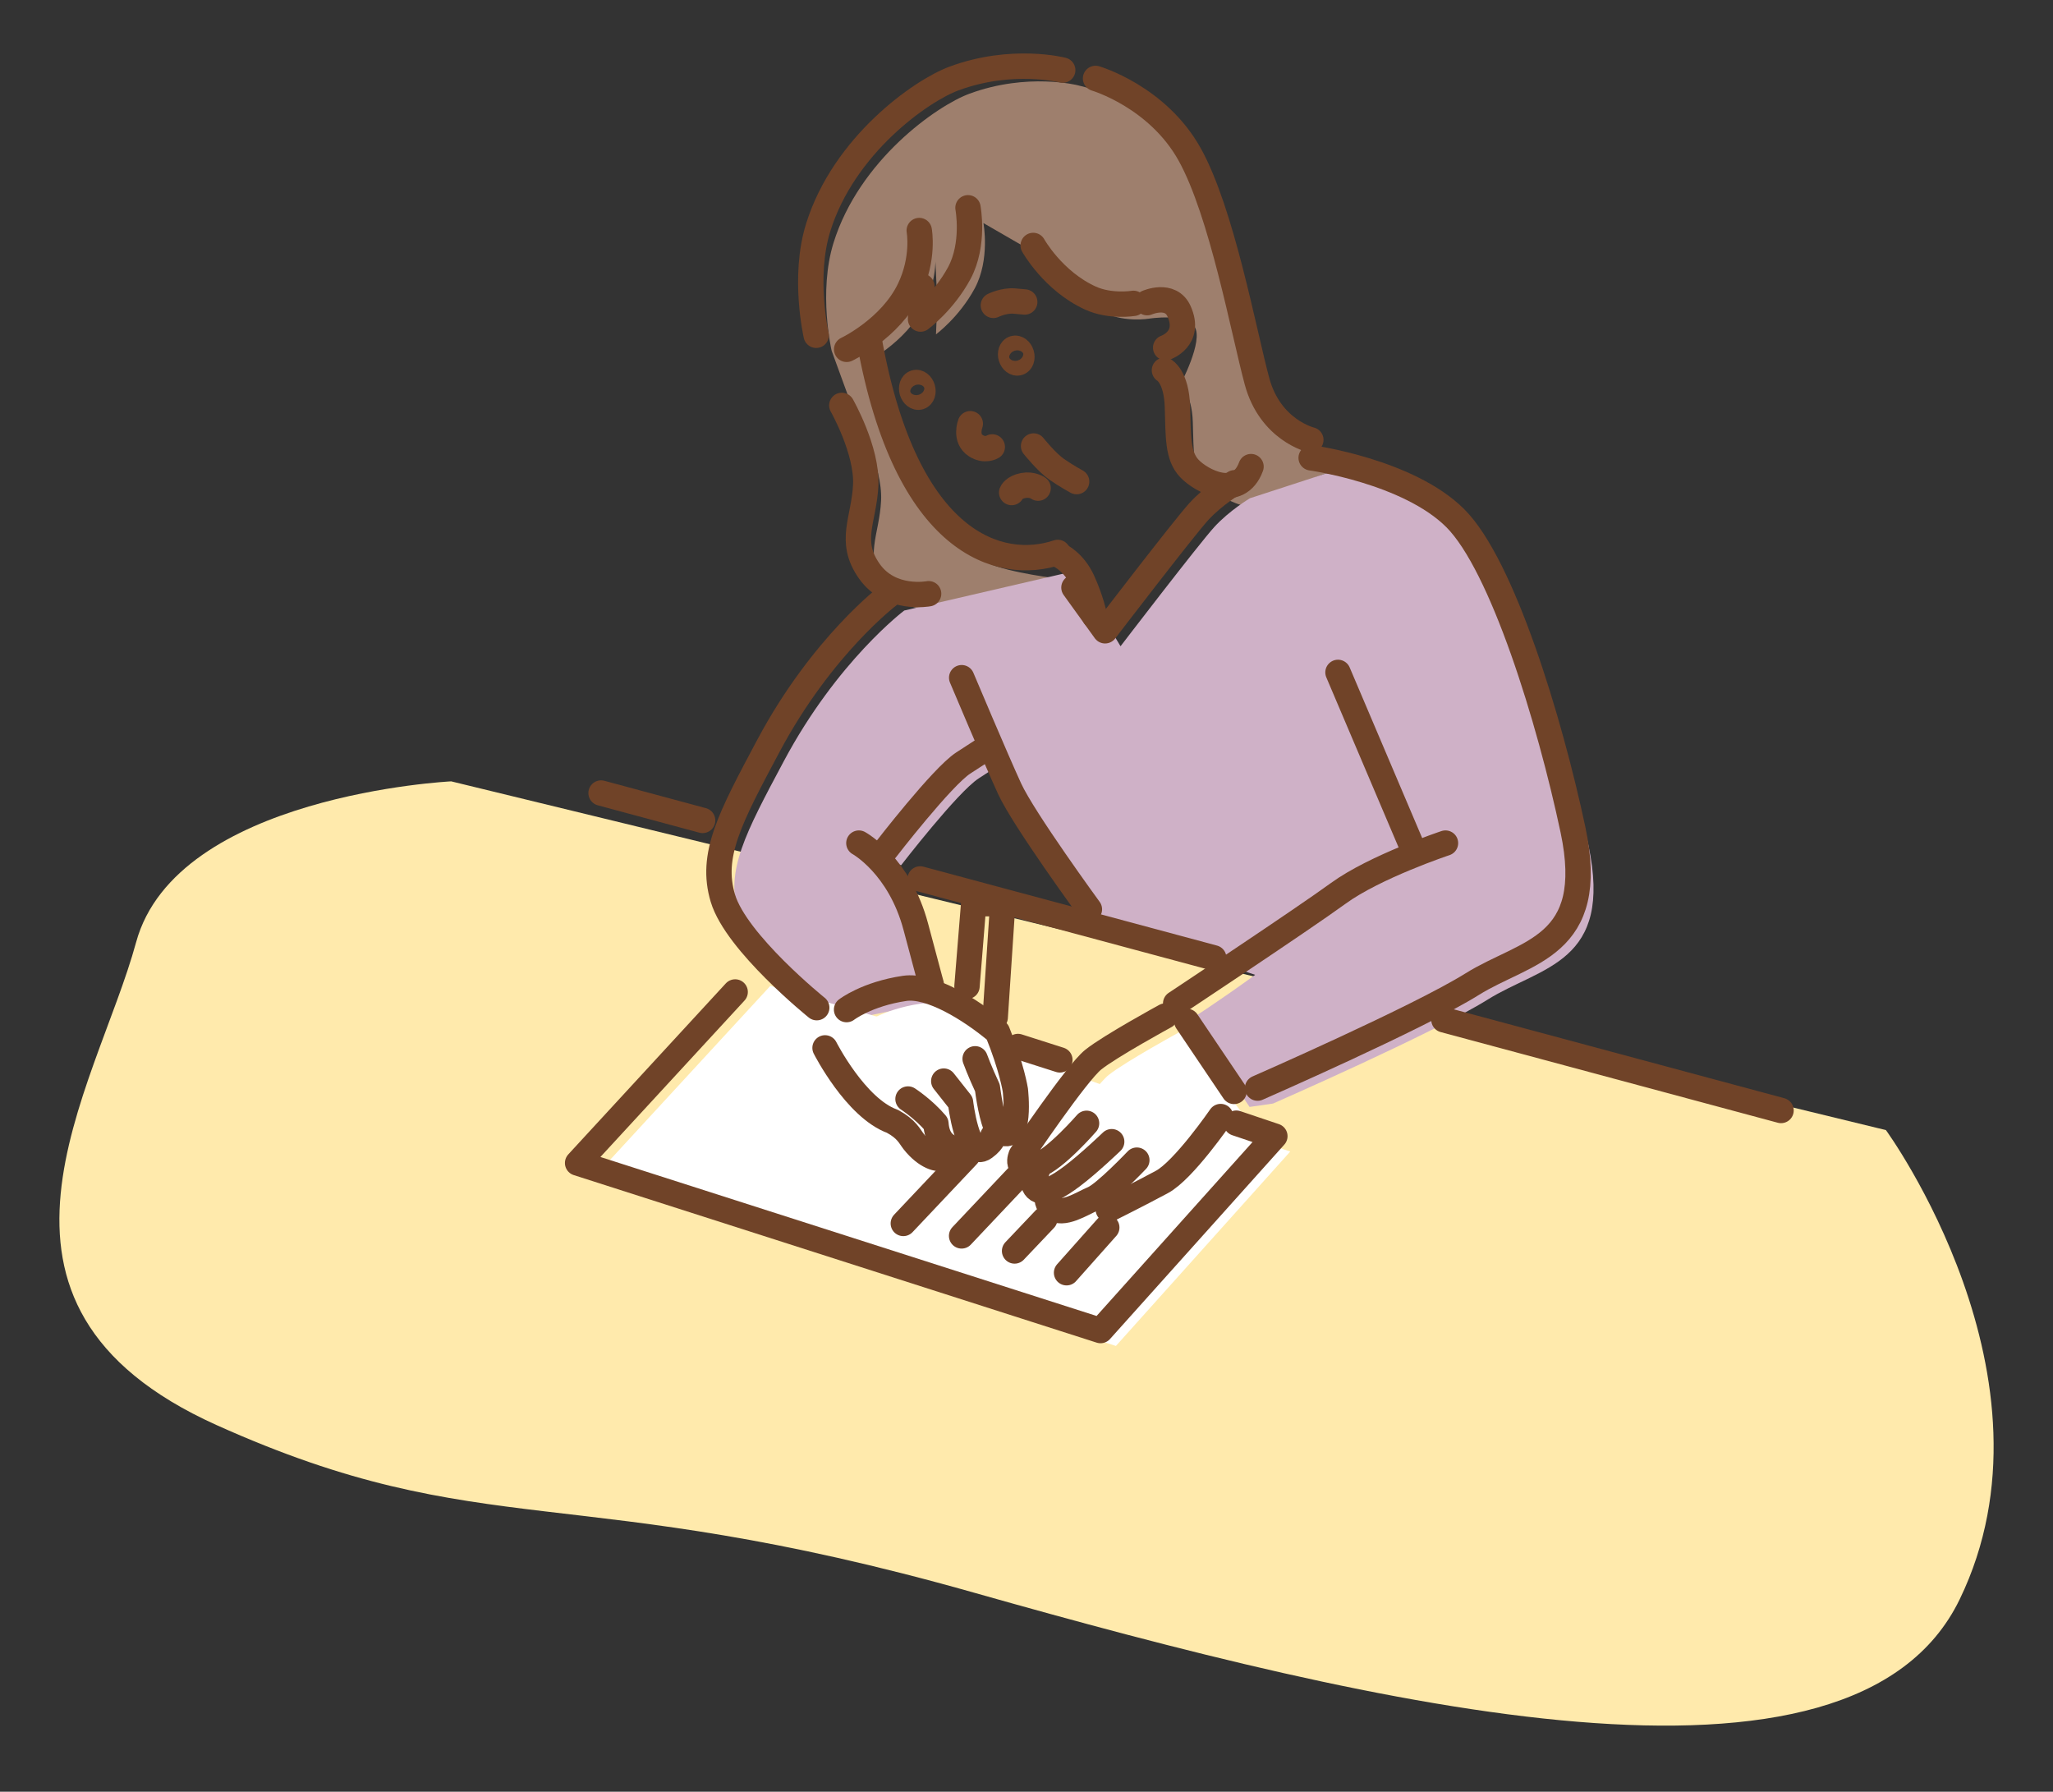<?xml version="1.0" encoding="UTF-8"?><svg id="_レイヤー_2" xmlns="http://www.w3.org/2000/svg" viewBox="0 0 267 233"><rect x="0" y="0" width="267" height="233" fill="#333333" stroke="none"/><defs><style>.cls-1{fill:#ffeaac;}.cls-1,.cls-2,.cls-3,.cls-4,.cls-5{stroke-width:0px;}.cls-2,.cls-6,.cls-7{fill:none;}.cls-3{fill:#cfb1c7;}.cls-6{stroke-miterlimit:10;}.cls-6,.cls-7{stroke:#704328;stroke-width:3.3px;}.cls-7{stroke-linecap:round;stroke-linejoin:round;}.cls-4{fill:#fff;}.cls-5{fill:#9e7f6d;}</style></defs><g id="_内容"><path class="cls-1" d="M58.68,101.61s-35.75,1.74-40.98,20.93c-5.23,19.18-24.41,47.08,10.46,62.78,34.88,15.69,46.21,6.98,98.53,21.8,52.32,14.82,114.22,29.65,128.17.87,13.95-28.77-9.59-61.03-9.59-61.03L58.68,101.61Z"/><path class="cls-5" d="M144.48,12.2s8.05,2.35,12.24,9.88c4.19,7.52,7.04,23.14,8.76,29.51,1.72,6.37,7.04,9.95,7.04,9.95l-6.27,2.36c-1.63,4.43-8.02.66-9.57-.98-1.54-1.64-1.43-4.11-1.55-8.02s-1.69-4.75-1.69-4.75c0,0,3.15-5.87,1.91-7.67s-5.93-1.04-5.93-1.04c0,0-2.98.5-5.6-.69-4.87-2.22-7.44-6.84-7.44-6.84l-8.48-4.9s.89,4.73-1.13,8.49c-2.03,3.76-5.04,5.98-5.04,5.98l.17-4.26-.34-7.26s.66,3.59-1.27,7.61c-2.47,5.15-8.17,7.84-8.17,7.84l-3.97-1.83s-1.75-7.57.26-14.02c3.35-10.74,13.41-17.8,17.66-19.37,7.58-2.8,14.14-1.09,14.14-1.09l4.27,1.09Z"/><path class="cls-5" d="M122.77,79.21s-4.97.97-7.72-2.94c-2.75-3.91-.68-6.64-.46-11.17.22-4.54-3.11-10.38-3.11-10.38l-3.33-9.13,5.42.41s2.97,7.38,3.96,10.24,8.15,15.63,10.9,16.95,9.47,2.09,9.47,2.09l-15.12,3.92Z"/><path class="cls-3" d="M117.62,79.38s-8.72,6.54-15.69,19.62c-5.03,9.43-7.59,14.23-5.92,19.8s12.21,14.24,12.21,14.24l14.9-3.05s.13.58-2-7.45c-2.13-8.02-7.41-10.9-7.41-10.9l3.49.87s7.33-9.5,10.09-11.29l2.76-1.79-2.96-9.3s4.48,10.63,6.23,14.43c1.83,3.99,10.38,15.69,10.38,15.69l19.54,6.52c-4.8,3.49-8.32,5.73-8.32,5.73l1.45,2.33,6.14,9.12,3.05-.44s20.93-9.16,27.9-13.51c6.98-4.36,16.38-4.71,13.12-20.09-3.05-14.39-9.19-34.4-15.3-40.51-6.1-6.1-18.75-7.85-18.75-7.85l-9.96,3.24s-2.68,1.59-4.66,3.76c-1.98,2.17-12.18,15.49-12.18,15.49l-5.9-9.8-22.2,5.15Z"/><path class="cls-4" d="M143.31,148.08s-4.09,4.71-6.32,5.45c-3.27,1.09-2.18-1.31-2.18-1.31,0,0,7.19-10.68,9.37-12.42,2.18-1.74,9.37-5.67,9.37-5.67l8.51,11.3s-6.11,8.76-8.94,10.28c-2.83,1.53-6.98,3.6-6.98,3.6l3.71-6.43s-4.14,4.36-5.67,5.01c-1.53.65-3.92,2.29-5.34,1.2-1.42-1.09,0-2.4,0-2.4l7.74-6.21s-2.94,2.83-5.12,4.47c-1.72,1.29-3.75,2.57-4.69,1.63-.87-.87.11-2.29.11-2.29l6.43-6.21Z"/><path class="cls-4" d="M124.6,152.47c-.42.47-2.19-.03-3.78-2.03-.53-.67-.87-1.6-2.76-2.62-4.8-1.74-8.76-9.55-8.76-9.55l2.8-4.98s2.62-2.03,7.56-2.76c3.28-.48,8.43,2.62,12.06,5.67,1.89,4.65,2.33,7.56,2.33,7.56,0,0,.84,7.16-2.03,5.38-.76-.47-1.33-3.59-1.6-5.67-1.02-2.18-1.6-3.78-1.6-3.78l2.33,10.03s.28.51-1.09,1.53c-2.25,1.67-3.12-5.89-3.12-5.89l-2.18-2.76,2.69,8.79s-3.42.65-3.71-3.27c-1.6-1.89-3.63-3.2-3.63-3.2"/><polygon class="cls-4" points="134.39 138.09 139.84 139.83 162.78 148.06 167.8 149.75 145.13 175.03 77.12 153.24 100.19 128.2 134.39 138.09"/><path class="cls-7" d="M137.57,71.84c-7.53,2.52-19.71-.98-24.49-27.43"/><ellipse class="cls-6" cx="119.3" cy="50.7" rx=".71" ry=".98" transform="translate(-9.54 36.44) rotate(-16.71)"/><ellipse class="cls-6" cx="132.17" cy="46.25" rx=".71" ry=".98" transform="translate(-7.72 39.95) rotate(-16.71)"/><path class="cls-7" d="M126.19,55.1s-.74,1.91.71,2.85c1.19.77,2.15.17,2.15.17"/><path class="cls-7" d="M134.42,58s1.69,2.12,3.02,3.04,2.58,1.59,2.58,1.59"/><path class="cls-7" d="M131.57,64.05s.26-.67,1.5-.91c1.17-.23,1.94.34,1.94.34"/><path class="cls-7" d="M149.19,39.36s3.05-1.35,4.15,1.12c1.61,3.6-1.74,4.73-1.74,4.73"/><path class="cls-7" d="M129.19,39.71s1.38-.68,2.73-.56l1.35.12"/><path class="cls-7" d="M139.67,76.41l4.05,5.62s10.2-13.32,12.18-15.49c1.98-2.17,4.66-3.76,4.66-3.76"/><path class="cls-7" d="M151.44,48.15s1.57.84,1.69,4.75,0,6.38,1.55,8.02c1.54,1.64,6.39,4.2,8.02-.24"/><path class="cls-7" d="M119.55,29.98s.66,3.59-1.27,7.61c-2.47,5.15-8.17,7.84-8.17,7.84"/><path class="cls-7" d="M125.89,27.02s.89,4.73-1.13,8.49c-2.03,3.76-5.04,5.98-5.04,5.98l.17-4.26"/><path class="cls-7" d="M137.82,72.23s1.83.83,2.95,3.26,1.59,4.65,1.59,4.65"/><path class="cls-7" d="M134.37,31.92s2.57,4.62,7.44,6.84c2.61,1.19,5.6.69,5.6.69"/><path class="cls-7" d="M138.21,9.12s-6.56-1.71-14.14,1.09c-4.25,1.57-14.31,8.63-17.66,19.37-2.01,6.45-.26,14.02-.26,14.02"/><path class="cls-7" d="M142.48,10.2s8.05,2.35,12.24,9.88c4.19,7.52,7.04,23.14,8.76,29.51,1.72,6.37,7,7.61,7,7.61"/><path class="cls-7" d="M109.48,52.72s3.33,5.84,3.11,10.38c-.22,4.54-2.29,7.26.46,11.17,2.75,3.91,7.72,2.94,7.72,2.94"/><path class="cls-7" d="M115.62,77.38s-8.72,6.54-15.69,19.62c-5.03,9.43-7.59,14.23-5.92,19.8,1.74,5.81,12.21,14.24,12.21,14.24"/><path class="cls-7" d="M125.07,88.13s4.48,10.63,6.23,14.43c1.83,3.99,10.38,15.69,10.38,15.69"/><path class="cls-7" d="M115.19,110.51s7.33-9.5,10.09-11.29l2.76-1.79"/><path class="cls-7" d="M111.7,109.64s5.28,2.88,7.41,10.9c2.13,8.02,2,7.45,2,7.45"/><path class="cls-7" d="M110.1,131.29s2.62-2.03,7.56-2.76c3.28-.48,8.43,2.62,12.06,5.67,1.89,4.65,2.33,7.56,2.33,7.56,0,0,.84,7.16-2.03,5.38-.76-.47-1.33-3.59-1.6-5.67-1.02-2.18-1.6-3.78-1.6-3.78"/><polyline class="cls-7" points="125.76 128.27 126.63 117.52 130.41 117.52 129.43 132.31"/><path class="cls-7" d="M170.52,59.54s12.64,1.74,18.75,7.85c6.1,6.1,12.24,26.12,15.3,40.51,3.26,15.38-6.14,15.73-13.12,20.09-6.98,4.36-27.9,13.51-27.9,13.51"/><line class="cls-7" x1="174.01" y1="87.44" x2="183.63" y2="110.07"/><path class="cls-7" d="M187.99,109.64s-9.16,3.05-13.95,6.54c-4.8,3.49-21.14,14.31-21.14,14.31"/><line class="cls-7" x1="154.35" y1="132.82" x2="160.49" y2="141.93"/><path class="cls-7" d="M151.55,132.13s-7.19,3.92-9.37,5.67c-2.18,1.74-9.37,12.42-9.37,12.42,0,0-1.09,2.4,2.18,1.31,2.23-.74,6.32-5.45,6.32-5.45"/><path class="cls-7" d="M144.58,148.47s-2.94,2.83-5.12,4.47c-1.72,1.29-3.75,2.57-4.69,1.63-.87-.87.11-2.29.11-2.29"/><path class="cls-7" d="M147.85,150.87s-4.14,4.36-5.67,5.01c-1.53.65-3.92,2.29-5.34,1.2-1.42-1.09,0-2.4,0-2.4"/><path class="cls-7" d="M158.75,145.2s-4.8,6.98-7.63,8.5c-2.83,1.53-6.98,3.6-6.98,3.6"/><path class="cls-7" d="M122.74,140.59l2.18,2.76s.87,7.56,3.12,5.89c1.37-1.01,1.09-1.53,1.09-1.53"/><path class="cls-7" d="M118.09,142.92s2.03,1.31,3.63,3.2c.29,3.92,3.71,3.27,3.71,3.27"/><path class="cls-7" d="M107.3,136.27s3.96,7.81,8.76,9.55c1.89,1.02,2.23,1.95,2.76,2.62,1.58,2.01,3.36,2.51,3.78,2.03"/><line class="cls-7" x1="187.79" y1="132.62" x2="231.63" y2="144.41"/><line class="cls-7" x1="119.67" y1="114.3" x2="157.85" y2="124.56"/><line class="cls-7" x1="78.17" y1="103.13" x2="91.38" y2="106.69"/><polyline class="cls-7" points="95.61 129 75.12 151.24 143.13 173.03 165.8 147.75 160.78 146.06"/><line class="cls-7" x1="132.39" y1="136.09" x2="137.84" y2="137.83"/><line class="cls-7" x1="138.71" y1="165.51" x2="143.94" y2="159.63"/><line class="cls-7" x1="131.95" y1="162.68" x2="135.88" y2="158.54"/><line class="cls-7" x1="125.06" y1="160.72" x2="133.42" y2="151.87"/><line class="cls-7" x1="117.48" y1="159.1" x2="125.84" y2="150.25"/><rect class="cls-2" width="267" height="233"/></g></svg>